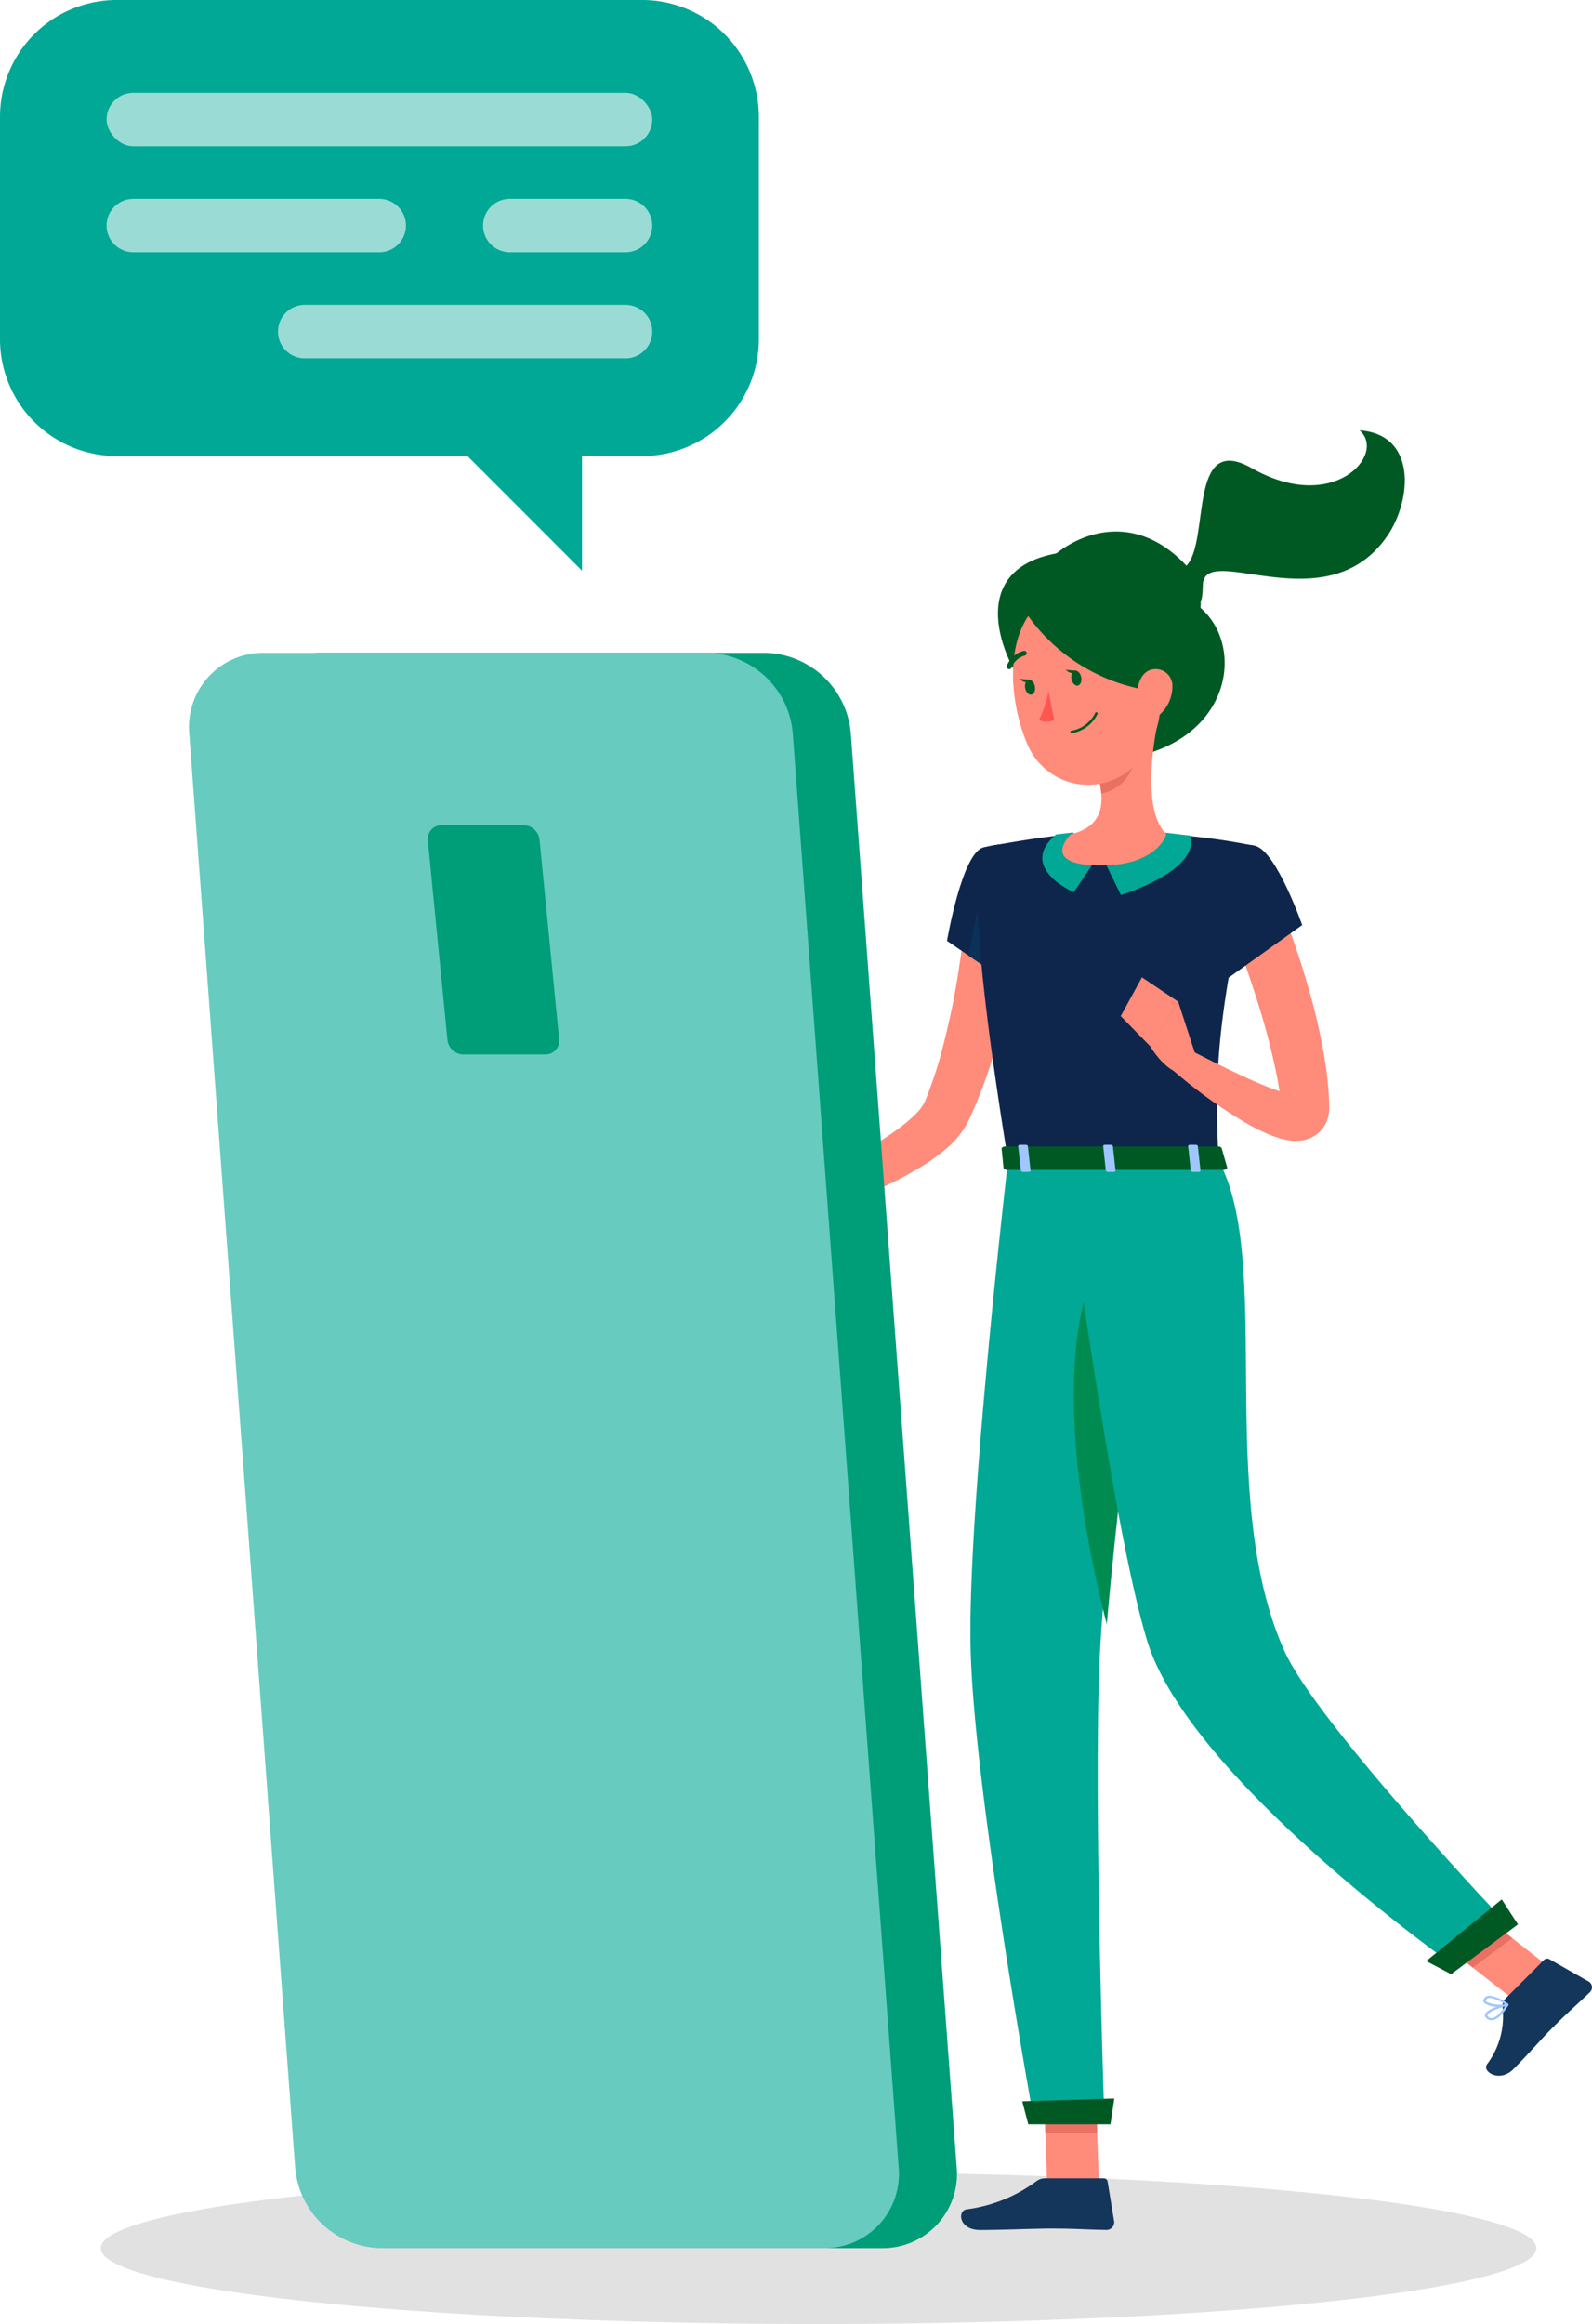 <svg xmlns="http://www.w3.org/2000/svg" width="85" height="124"><g transform="translate(5.376 22.959)"><ellipse cx="38.328" cy="4.048" rx="38.328" ry="4.048" transform="translate(0 92.945)" fill="#e1e1e1"/><path d="M49.049 25.631c-.058 1-.178 1.928-.314 2.884s-.33 1.887-.541 2.825a26.816 26.816 0 0 1-1.88 5.545 4.687 4.687 0 0 1-1.178 1.452 10.55 10.55 0 0 1-1.272.922 20.4 20.4 0 0 1-2.607 1.345 37.1 37.1 0 0 1-5.389 1.837l-.445-1.329c.823-.37 1.665-.754 2.48-1.159s1.631-.81 2.411-1.254a21.911 21.911 0 0 0 2.228-1.4 8.057 8.057 0 0 0 .927-.778 2.475 2.475 0 0 0 .542-.715 23.406 23.406 0 0 0 .836-2.461c.228-.854.439-1.716.617-2.593s.322-1.761.45-2.649.233-1.8.312-2.645z" fill="#ff8b7b"/><path d="M47.124 22.26c-1.14.29-1.938 4.982-1.938 4.982l3.142 2.137s3.012-4.733 2.135-5.987c-.913-1.305-1.675-1.555-3.339-1.132z" fill="#0f264c"/><path d="M47.227 23.309l-.876 4.729 1.766 1.2z" fill="#0a3259"/><path d="M36.066 41.043l-1.963-1.989-.258 2.8s1.472 1 2.489.46zM31.794 38.757l-.089 2.357 2.138.741.258-2.8zM53.294 93.547h-2.766l-.185-5.616h2.766zM77.703 82.283l-2.108 1.57-4.825-3.775 2.108-1.57z" fill="#ff8b7b"/><path d="M75.017 83.664l2.045-2.051a.241.241 0 0 1 .288-.037l2.084 1.184a.361.361 0 0 1 .079.577c-.727.7-1.118 1.012-2.018 1.915-.553.555-1.295 1.416-2.059 2.183-.747.749-1.67.145-1.43-.234a4.274 4.274 0 0 0 .835-3.133.592.592 0 0 1 .176-.404zM50.431 93.266h3.108a.213.213 0 0 1 .221.166l.354 2.155a.412.412 0 0 1-.443.431c-1.084-.016-1.606-.072-2.973-.072-.841 0-2.58.077-3.741.077-1.136 0-1.223-1.007-.74-1.1a7.971 7.971 0 0 0 3.752-1.51.788.788 0 0 1 .462-.147z" fill="#14365b"/><g fill="#ea7063"><path d="M50.342 87.932l.095 2.9h2.768l-.095-2.9zM72.88 78.509l-2.109 1.57 2.488 1.945 2.109-1.57z"/></g><path d="M47.124 22.26s-1.318.464 1.322 16.7h11.235c-.189-4.572-.194-7.392 1.992-16.776a33.166 33.166 0 0 0-4.771-.629 35.682 35.682 0 0 0-5.1 0c-2.193.197-4.678.705-4.678.705z" fill="#0f264c"/><path d="M53.458 22.725l1.014 2.072s4.257-1.3 3.7-3.171l-1.414-.167zM53.383 22.533l-1.433 2.115s-3.031-1.316-.943-3.083l.893-.106z" fill="#00a895"/><path d="M57.946 7.249c1.312-1.262.055-7.194 3.509-5.231 4.389 2.5 7.221-.771 5.756-2.018 3.082.22 2.78 3.727 1.5 5.612-3.257 4.791-9.828.233-9.867 2.668s-.898-1.031-.898-1.031z" fill="#005923"/><path d="M56.846 8.633c4.383.655 4.688 7.777-2.113 8.882z" fill="#005923"/><path d="M56.394 15.809c-.322 1.641-.643 4.649.506 5.744 0 0-.449 1.666-3.5 1.666-3.354 0-1.6-1.665-1.6-1.665 1.83-.438 1.783-1.8 1.464-3.071z" fill="#ff8b7b"/><path d="M55.119 16.898l-1.853 1.581a5.286 5.286 0 0 1 .157.906 2.258 2.258 0 0 0 1.734-1.6 2.448 2.448 0 0 0-.038-.887z" fill="#ea7063"/><path d="M49.479 13.909c-1.513-1.946-3.482-6.972 2.412-7.454z" fill="#005923"/><path d="M56.284 11.621c.362 2.721.574 3.865-.513 5.512a3.508 3.508 0 0 1-6.226-.231c-1.052-2.3-1.468-6.366.954-7.953a3.745 3.745 0 0 1 5.785 2.672z" fill="#ff8b7b"/><path d="M48.446 38.956s-2.182 18.681-2 26.076c.189 7.692 3.4 25.235 3.4 25.235h3.748s-.592-17.094-.262-24.648c.361-8.236 3.345-26.663 3.345-26.663z" fill="#00a895"/><path d="M53.914 90.384h-4.389l-.322-1.227 4.915-.15z" fill="#005923"/><path d="M53.294 44.258c-2.759 5.552-.554 15.678.422 19.446.5-5.659 1.344-12.575 2-17.655-.422-2.874-1.151-4.35-2.422-1.791z" fill="#008c50"/><path d="M51.413 38.956s2.545 19.421 4.467 25.656c2.282 7.4 16.456 17.364 16.456 17.364l2.875-2.141S64.938 69.013 63.193 65.114c-3.723-8.323-.536-20.726-3.512-26.158z" fill="#00a895"/><path d="M75.67 79.72l-3.567 2.656-1.332-.7 4.035-3.29zM52.353 13.173c.043.219-.039.419-.182.447s-.294-.127-.337-.345.038-.42.182-.448.294.127.337.346zM49.878 13.659c.043.219-.039.419-.182.447s-.294-.127-.337-.346.039-.419.182-.447.294.127.337.346z" fill="#005923"/><path d="M49.606 13.309l-.555-.049s.35.362.555.049z" fill="#005923"/><path d="M50.606 13.909a5.957 5.957 0 0 1-.507 1.551.96.96 0 0 0 .81-.007z" fill="#ff5652"/><path d="M51.836 16.163a.066.066 0 0 1-.012-.13 1.763 1.763 0 0 0 1.28-.956.066.066 0 0 1 .122.049 1.87 1.87 0 0 1-1.377 1.035zM49.525 9.915a9.811 9.811 0 0 0 6.615 3.991s4.432-4.019 1.708-6.808c-4.409-4.513-9.671 1.22-8.323 2.817z" fill="#005923"/><path d="M57.219 13.723a2.007 2.007 0 0 1-.623 1.4c-.514.481-1.094.1-1.222-.555-.115-.589.014-1.549.66-1.78a.9.9 0 0 1 1.185.935z" fill="#ff8b7b"/><path d="M52.917 12.231a.128.128 0 0 1-.088-.034 1.044 1.044 0 0 0-.908-.267.131.131 0 1 1-.068-.253 1.3 1.3 0 0 1 1.151.325.131.131 0 0 1-.087.229zM48.505 12.741a.119.119 0 0 1-.05-.01.13.13 0 0 1-.071-.171 1.3 1.3 0 0 1 .9-.792.128.128 0 0 1 .152.1.131.131 0 0 1-.1.153 1.038 1.038 0 0 0-.7.634.131.131 0 0 1-.131.086z" fill="#005923"/><path d="M65.594 35.977l-.015-.319c-.011-.43-.061-.84-.1-1.256a31.145 31.145 0 0 0-1.023-4.742 43.3 43.3 0 0 0-1.569-4.523l-2.619 1.07a80.298 80.298 0 0 1 1.495 4.264c.223.719.436 1.44.618 2.161s.35 1.44.481 2.153l.076.476a11.46 11.46 0 0 1-.759-.278c-1.351-.551-2.733-1.267-4.091-1.953l-.793 1.155a26.218 26.218 0 0 0 3.9 2.8 10.38 10.38 0 0 0 1.154.574 5.786 5.786 0 0 0 .687.239 3.4 3.4 0 0 0 .428.089 2.309 2.309 0 0 0 .572.015 1.761 1.761 0 0 0 .875-.329 1.685 1.685 0 0 0 .631-.961 2.212 2.212 0 0 0 .052-.635zm-1.923-.534a.521.521 0 0 1 .065-.01c.058.006.01.013-.063.01z" fill="#ff8b7b"/><path d="M61.673 22.18c1.125.342 2.477 4.218 2.477 4.218l-4.367 3.122s-1.592-3.235-1.119-4.69c.492-1.515 1.724-3.041 3.009-2.65z" fill="#0f264c"/><path d="M74.262 84.835a.4.4 0 0 1-.293-.131.178.178 0 0 1-.053-.192c.1-.3 1.063-.539 1.172-.565a.072.072 0 0 1 .069.019.053.053 0 0 1 .007.063c-.172.285-.512.769-.861.8zm.71-.738c-.382.107-.877.292-.93.448a.075.075 0 0 0 .026.084.258.258 0 0 0 .22.09c.189-.019.439-.249.684-.622z" fill="#9fc6ff"/><path d="M74.668 84.109a1.251 1.251 0 0 1-.8-.2.181.181 0 0 1 .008-.251.348.348 0 0 1 .248-.133 2.044 2.044 0 0 1 1.026.432.052.052 0 0 1 .021.054.059.059 0 0 1-.042.043 1.733 1.733 0 0 1-.461.055zm-.486-.468h-.042a.224.224 0 0 0-.157.083c-.048.061-.031.1-.012.117a1.583 1.583 0 0 0 .993.133 1.76 1.76 0 0 0-.782-.335z" fill="#9fc6ff"/><path d="M58.455 33.324l-.928-2.841-1.482 2.391s.872 1.548 2.022 1.524zM55.594 29.187l-1.132 2.069 1.582 1.618 1.481-2.392z" fill="#ff8b7b"/><path d="M52.081 12.827l-.555-.048s.35.357.555.048zM59.849 38.297l.288 1.006c.039.078-.054.157-.183.157h-11.56c-.1 0-.185-.049-.191-.113l-.1-1.006c-.007-.069.081-.128.192-.128h11.377a.2.2 0 0 1 .177.084z" fill="#005923"/><path d="M58.321 39.569h.3c.061 0 .107-.031.1-.069l-.143-1.307c0-.038-.057-.069-.118-.069h-.3c-.06 0-.107.031-.1.069l.143 1.307c.005.038.058.069.118.069zM49.247 39.569h.3c.061 0 .107-.031.1-.069l-.143-1.307c0-.038-.057-.069-.118-.069h-.3c-.061 0-.107.031-.1.069l.143 1.307c.004.038.057.069.118.069zM53.784 39.569h.3c.06 0 .107-.031.1-.069l-.142-1.307c-.005-.038-.058-.069-.118-.069h-.3c-.061 0-.107.031-.1.069l.143 1.307c.003.038.056.069.117.069z" fill="#9fc6ff"/><g><path d="M18.071 96.993h23.644a3.96 3.96 0 0 0 3.99-4.29l-5.656-76.542a4.687 4.687 0 0 0-4.589-4.289H11.815a3.958 3.958 0 0 0-3.989 4.289l5.655 76.542a4.688 4.688 0 0 0 4.59 4.29z" fill="#009d79"/><path d="M14.973 96.993h23.644a3.96 3.96 0 0 0 3.99-4.29l-5.656-76.542a4.686 4.686 0 0 0-4.589-4.289H8.717a3.958 3.958 0 0 0-3.989 4.289l5.655 76.542a4.688 4.688 0 0 0 4.59 4.29z" fill="#67cbc0"/><path d="M19.362 33.302h4.379a.732.732 0 0 0 .738-.794l-1.047-10.644a.867.867 0 0 0-.85-.794h-4.378a.732.732 0 0 0-.739.794l1.047 10.644a.868.868 0 0 0 .85.794z" fill="#009d79"/></g></g><path d="M6.218-.001h28.081a6.236 6.236 0 0 1 6.217 6.217v11.9a6.236 6.236 0 0 1-6.217 6.217h-3.224v6.115l-6.115-6.115H6.218A6.236 6.236 0 0 1 0 18.116v-11.9A6.236 6.236 0 0 1 6.218-.001z" fill="#00a895"/><rect width="29.136" height="2.852" rx="1.426" transform="rotate(180 17.413 3.902)" fill="#9adcd5"/><path d="M7.116 13.461h13.132a1.425 1.425 0 0 0 1.426-1.426 1.426 1.426 0 0 0-1.426-1.426H7.116a1.427 1.427 0 0 0-1.426 1.426 1.426 1.426 0 0 0 1.426 1.426zM27.218 13.461H33.4a1.425 1.425 0 0 0 1.426-1.426 1.426 1.426 0 0 0-1.426-1.426h-6.182a1.427 1.427 0 0 0-1.426 1.426 1.426 1.426 0 0 0 1.426 1.426zM16.269 19.12H33.4a1.426 1.426 0 0 0 1.426-1.426 1.426 1.426 0 0 0-1.426-1.426H16.269a1.426 1.426 0 0 0-1.426 1.426 1.427 1.427 0 0 0 1.426 1.426z" fill="#9adcd5"/></svg>